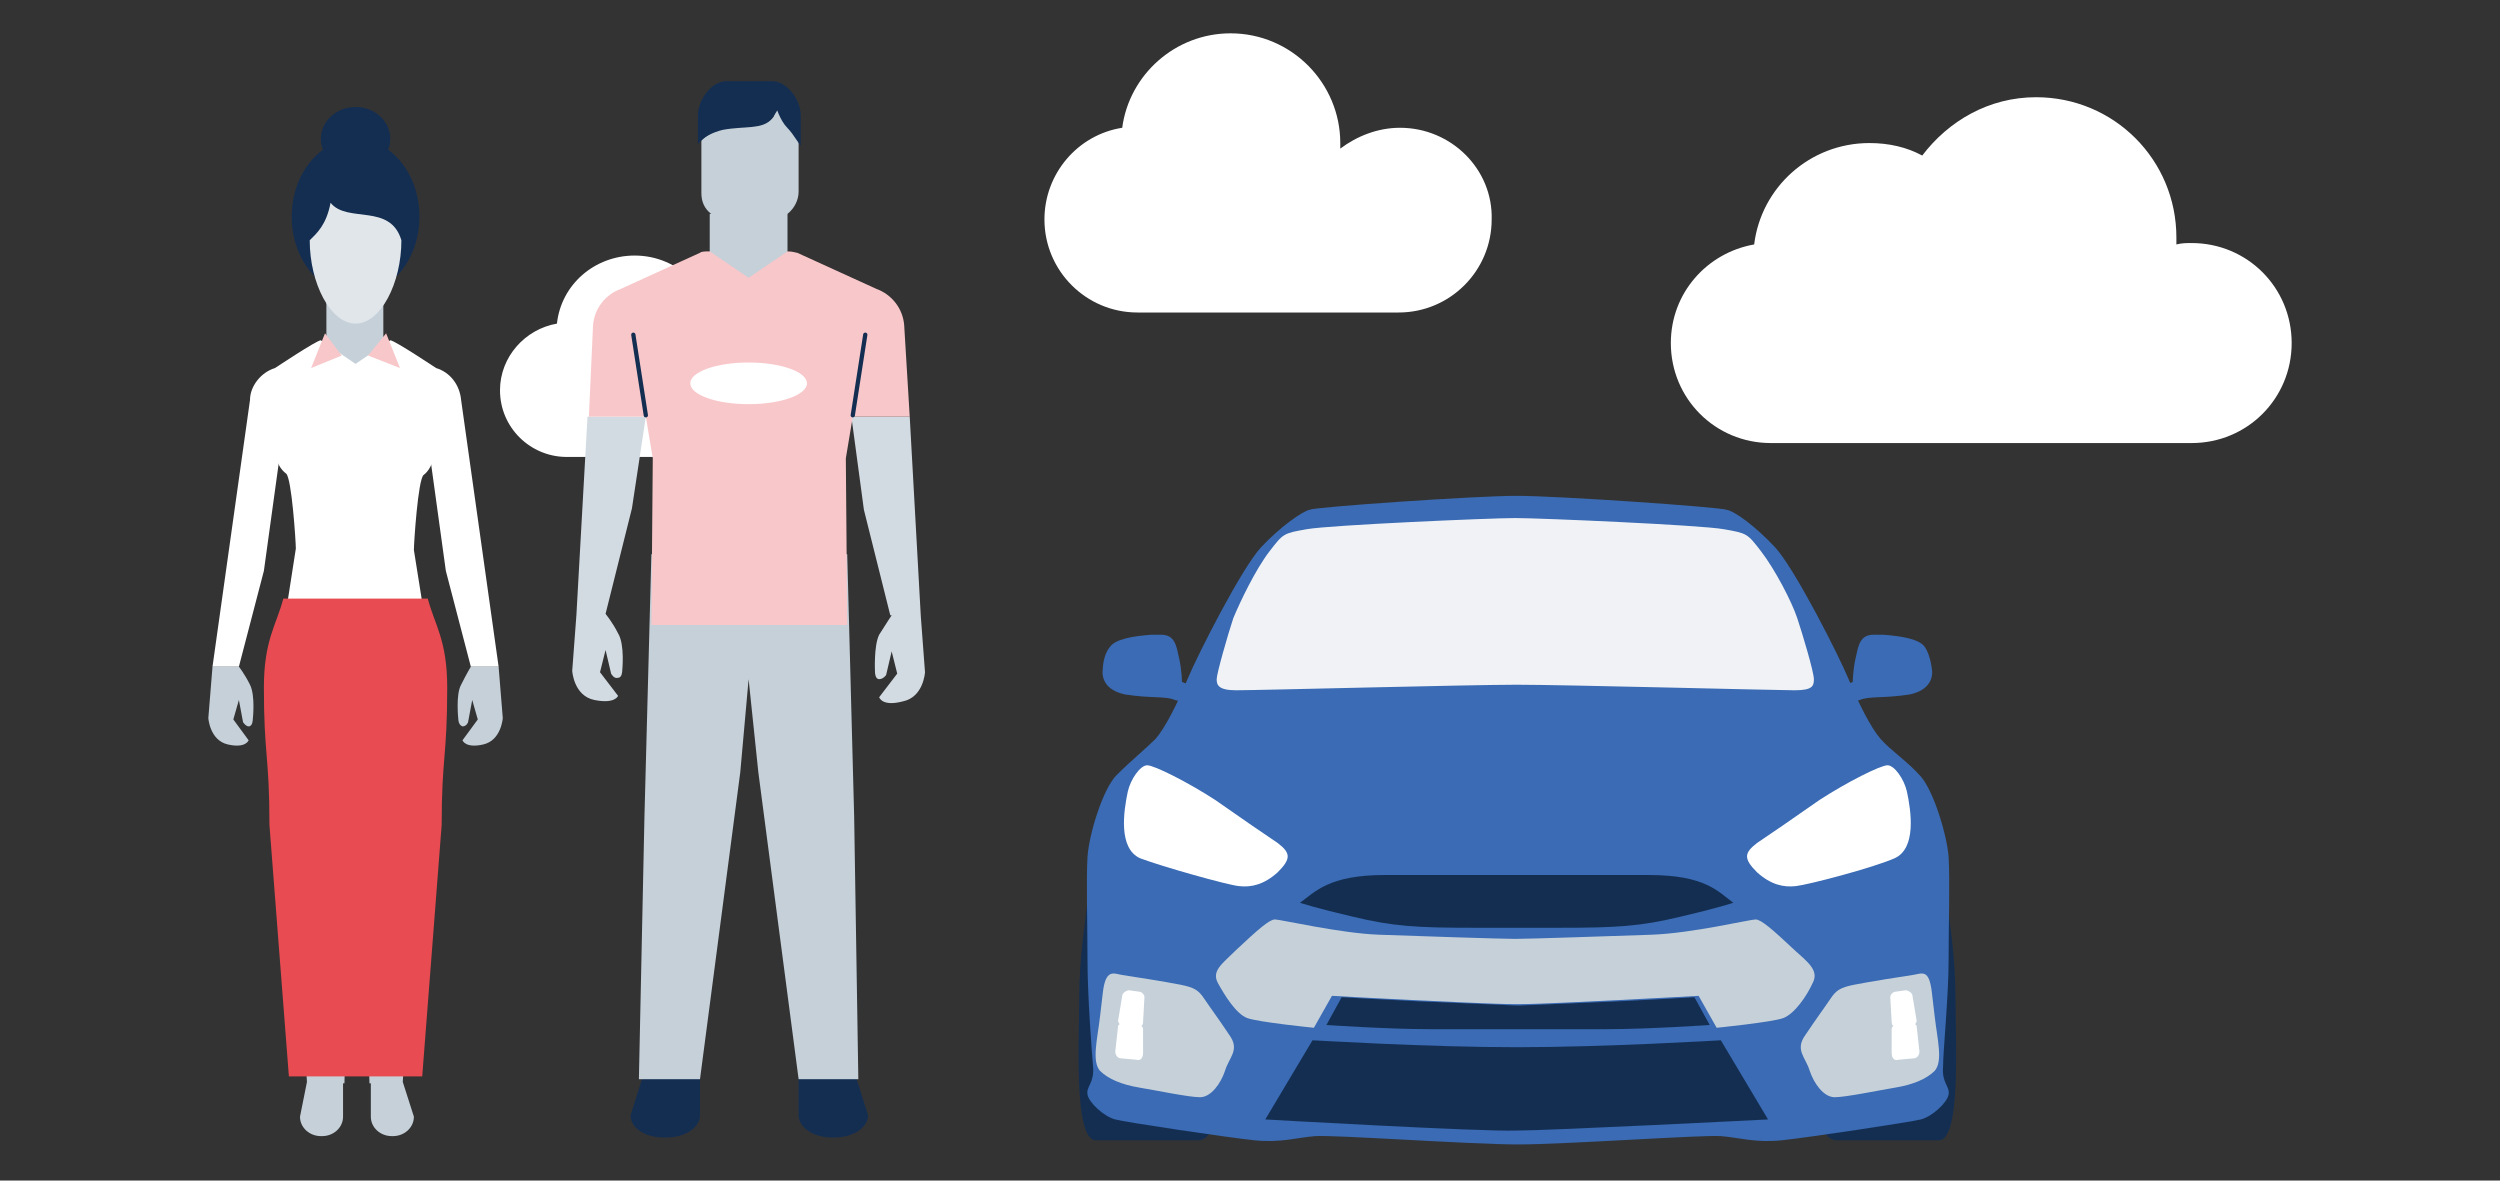 <?xml version="1.0" encoding="utf-8"?>
<!-- Generator: Adobe Illustrator 19.1.0, SVG Export Plug-In . SVG Version: 6.00 Build 0)  -->
<svg version="1.1" xmlns="http://www.w3.org/2000/svg" xmlns:xlink="http://www.w3.org/1999/xlink" x="0px" y="0px"
	 viewBox="0 0 180 85" style="enable-background:new 0 0 180 85;" xml:space="preserve">
<rect x="0" y="0" width="180" height="85" fill="#333333" stroke="none"/>
<g id="BG">
</g>
<g id="Layer_1">
	<g>
		<g>
			<ellipse style="fill:#142E52;" cx="25.6" cy="10" rx="2.5" ry="2.3"/>
			<ellipse style="fill:#142E52;" cx="25.6" cy="15.6" rx="4.6" ry="5.6"/>
			<path style="fill:#C5D0D9;" d="M29,77.9l1-16.9l-0.3-17h-1.9h-1.7h-1.1h-1.7h-1.9l-0.3,17l1,16.9l-0.5,2.5c0,0.8,0.7,1.4,1.5,1.4
				h0.1c0.8,0,1.5-0.6,1.5-1.4v-2.4h0.1l0.5-19.9l0.4-6l0.4,6l0.5,19.9h0.1v2.4c0,0.8,0.7,1.4,1.5,1.4h0.1c0.8,0,1.5-0.6,1.5-1.4
				L29,77.9z"/>
			<rect x="23.5" y="20.1" style="fill:#C5D0D9;" width="4.1" height="6.4"/>
			<path style="fill:#E1E6EB;" d="M28.9,17.3c0,3.1-1.5,6-3.3,6s-3.3-2.9-3.3-6c0.5-0.5,1.2-1.1,1.5-2.7
				C25,16.1,28.1,14.6,28.9,17.3z"/>
			<path style="fill:#C5D0D9;" d="M15,51.7c0,0,0.1,1.6,1.4,1.9s1.5-0.3,1.5-0.3l-1.1-1.5l0.4-1.4l0.3,1.6c0,0,0.2,0.3,0.4,0.3
				c0.3,0,0.3-0.5,0.3-0.5s0.2-1.7-0.2-2.5c-0.4-0.8-0.8-1.3-0.8-1.3h-1.9L15,51.7z"/>
			<path style="fill:#C5D0D9;" d="M33.9,48L33.9,48c0,0-0.3,0.5-0.7,1.3C32.8,50,33,51.8,33,51.8s0,0.4,0.3,0.5
				c0.3,0,0.4-0.3,0.4-0.3l0.3-1.6l0.4,1.4l-1.1,1.5c0,0,0.2,0.6,1.5,0.3c1.3-0.3,1.4-1.9,1.4-1.9L35.9,48H33.9z"/>
			<path style="fill:#FFFFFF;" d="M33.2,28.8c-0.1-1.1-0.8-2-1.8-2.3c0,0-3-2-3.3-2l-2.5,1.7l-2.5-1.7c-0.3,0-3.3,2-3.3,2
				c-1,0.3-1.8,1.3-1.8,2.3L15.3,48h1.9l1.8-6.9l1.2-8.7h10.7l1.2,8.7l1.8,6.9h2L33.2,28.8z"/>
			<path style="fill:#FFFFFF;" d="M19.9,29.3v3.4c0,0.6,0.3,1.1,0.7,1.4l0,0c0.4,0.3,0.7,4.9,0.7,5.4L20.6,44c0.1,1,1.3,0.5,2.2,0.5
				h5.5c1,0,2.2,0.5,2.2-0.5l-0.7-4.4c0-0.5,0.3-5.1,0.7-5.4l0,0c0.4-0.3,0.7-0.9,0.7-1.4v-3.4"/>
			<g>
				<polygon style="fill:#F8C7CA;" points="23.4,24 24.6,25.6 22.4,26.5 				"/>
				<polygon style="fill:#F8C7CA;" points="27.8,24 26.5,25.6 28.8,26.5 				"/>
			</g>
			<path style="fill:#E84B51;" d="M32.2,49.5c0-3.4-0.9-4.5-1.4-6.4H20.4c-0.5,1.9-1.4,3-1.4,6.4c0,4.9,0.4,4.9,0.4,9.9l1.4,18.1
				h9.6l1.4-18.1C31.8,54.5,32.2,54.5,32.2,49.5z"/>
		</g>
		<g>
			<path style="fill:#142E52;" d="M77.7,72.1c0,2.8-0.4,10,1.2,10c1.6,0,7.3,0,7.3,0s0.7,0.1,1-0.8s-0.4-16-0.4-16s-8.3-2.2-8.5-0.4
				C78.1,66.7,77.7,68.9,77.7,72.1z"/>
			<path style="fill:#142E52;" d="M140.8,72.1c0,2.8,0.4,10-1.2,10s-7.3,0-7.3,0s-0.7,0.1-1-0.8c-0.3-0.8,0.4-16,0.4-16
				s8.3-2.2,8.5-0.4C140.4,66.7,140.8,68.9,140.8,72.1z"/>
			<g>
				<path style="fill:#3A6BB4;" d="M135.6,45.7c1.3,0.1,2.6,0.3,3,0.9s0.5,1.6,0.5,1.6s0.3,1.4-1.6,1.8c-1.9,0.3-2.9,0.1-3.6,0.4
					c-0.7,0.3-1.5-0.9-1.5-0.9l1-0.4c0,0,0-0.8,0.2-1.7c0.2-0.9,0.3-1.7,1.3-1.7C135.9,45.7,135.6,45.7,135.6,45.7z"/>
			</g>
			<path style="fill:#3A6BB4;" d="M82.9,45.7c-1.3,0.1-2.6,0.3-3,0.9c-0.5,0.6-0.5,1.6-0.5,1.6s-0.3,1.4,1.6,1.8
				c1.9,0.3,2.9,0.1,3.6,0.4c0.7,0.3,1.5-0.9,1.5-0.9l-1-0.4c0,0,0-0.8-0.2-1.7s-0.3-1.7-1.3-1.7C82.6,45.7,82.9,45.7,82.9,45.7z"/>
			<path style="fill:#3A6BB4;" d="M109.2,35.7c3,0,14.5,0.8,15.1,1c0.6,0.1,2.1,1.2,3.5,2.7c1.4,1.5,4.6,7.8,5.3,9.5
				c0.7,1.7,1.6,3.5,2.3,4.3c0.7,0.8,1.9,1.6,2.8,2.6c1,1,2,4.4,2.1,5.9c0.1,1.6,0,4.8,0,7.4c0,2.6-0.4,6.6-0.4,7.7
				c-0.1,1.2,0.5,1.4,0.4,2c-0.1,0.6-1.2,1.6-2,1.8c-0.8,0.2-8.1,1.3-10,1.5c-1.9,0.2-3.1-0.2-4.4-0.3c-1.3-0.1-11.2,0.6-14.6,0.6
				s-13.3-0.7-14.6-0.6c-1.3,0.1-2.5,0.5-4.4,0.3s-9.3-1.3-10-1.5c-0.8-0.2-1.9-1.2-2-1.8c-0.1-0.6,0.5-0.8,0.4-2
				c-0.1-1.2-0.4-5.1-0.4-7.7c0-2.6-0.1-5.8,0-7.4c0.1-1.6,1.1-4.9,2.1-5.9c1-1,2.1-1.9,2.8-2.6c0.7-0.8,1.6-2.6,2.3-4.3
				c0.7-1.7,3.9-8,5.3-9.5s3-2.6,3.5-2.7C94.7,36.5,106.2,35.7,109.2,35.7z"/>
			<path style="fill:#C5D0D9;" d="M79.2,73.2c-0.2,1.7-0.6,3.2,0,3.9c0.6,0.6,1.6,1,2.8,1.2c1.2,0.2,3.6,0.7,4.4,0.7
				c0.8,0,1.5-1,1.8-1.9c0.3-1,1.1-1.5,0.3-2.6c-0.8-1.2-1.4-2-1.8-2.6s-0.7-0.8-1.7-1c-1-0.2-3.5-0.6-4.2-0.7
				c-0.6-0.1-1.2-0.5-1.4,1.3C79.2,73.2,79.2,73.2,79.2,73.2z"/>
			<path style="fill:#FFFFFF;" d="M81.2,57c-0.3,1.4-0.7,4.1,0.9,4.8c1.6,0.6,6.2,1.9,7.1,2s1.8-0.1,2.8-1c1-1,0.9-1.4,0-2.1
				c-0.9-0.6-2.5-1.7-4.5-3.1c-2-1.3-4.4-2.5-4.9-2.5S81.4,56.1,81.2,57z"/>
			<path style="fill:#FFFFFF;" d="M82,73.9l-1.2-0.1c-0.2,0-0.3-0.2-0.3-0.3l0.3-1.8c0-0.2,0.3-0.4,0.5-0.4l0.7,0.1
				c0.2,0,0.4,0.2,0.4,0.4l-0.1,1.8C82.3,73.8,82.2,73.9,82,73.9z"/>
			<path style="fill:#FFFFFF;" d="M81.8,76.3l-1.1-0.1c-0.2,0-0.4-0.2-0.4-0.5l0.2-1.8c0-0.1,0.1-0.2,0.3-0.2l1.2,0.1
				c0.1,0,0.3,0.1,0.3,0.3v1.7C82.3,76.2,82.1,76.4,81.8,76.3z"/>
			<path style="fill:#C5D0D9;" d="M139.3,73.2c0.2,1.7,0.6,3.2,0,3.9c-0.6,0.6-1.6,1-2.8,1.2c-1.2,0.2-3.6,0.7-4.4,0.7
				s-1.5-1-1.8-1.9c-0.3-1-1.1-1.5-0.3-2.6c0.8-1.2,1.4-2,1.8-2.6s0.7-0.8,1.7-1s3.5-0.6,4.2-0.7s1.2-0.5,1.4,1.3
				C139.3,73.2,139.3,73.2,139.3,73.2z"/>
			<path style="fill:#F0F2F5;" d="M109.2,49.3c3.4,0,18.7,0.4,20,0.4c1.3,0,1.4-0.3,1.4-0.8s-0.8-3.2-1.2-4.4
				c-0.4-1.2-1.6-3.5-2.6-4.8c-1-1.3-1-1.3-2.7-1.6c-1.7-0.3-13.2-0.8-15-0.8s-13.3,0.5-15,0.8c-1.7,0.3-1.7,0.3-2.7,1.6
				c-1,1.3-2.1,3.6-2.6,4.8c-0.4,1.2-1.2,4-1.2,4.4s0.1,0.8,1.4,0.8C90.6,49.7,105.9,49.3,109.2,49.3z"/>
			<path style="fill:#FFFFFF;" d="M137.3,57c0.3,1.4,0.7,4.1-0.9,4.8s-6.2,1.9-7.1,2s-1.8-0.1-2.8-1c-1-1-0.9-1.4,0-2.1
				c0.9-0.6,2.5-1.7,4.5-3.1c2-1.3,4.4-2.5,4.9-2.5S137.1,56.1,137.3,57z"/>
			<path style="fill:#142E52;" d="M109.2,75.4c6.4,0,14.7-0.5,14.7-0.5l3.4,5.7c0,0-15.7,0.8-18.1,0.8c-2.4,0.1-18.1-0.8-18.1-0.8
				l3.4-5.7C94.6,74.9,102.8,75.4,109.2,75.4z"/>
			<path style="fill:#142E52;" d="M109.2,66.8c0,0,1,0,3.1,0c4.1,0,5.8-0.1,8.7-0.8c2.6-0.6,3.8-1,3.8-1c-1.1-0.8-2-2-6.1-2
				c-4,0-9.5,0-9.5,0s-5.5,0-9.5,0c-4,0-5,1.2-6.1,2c0,0,1.2,0.4,3.8,1c2.9,0.7,4.6,0.8,8.7,0.8C108.3,66.8,109.2,66.8,109.2,66.8z"
				/>
			<path style="fill:#FFFFFF;" d="M136.5,73.9l1.2-0.1c0.2,0,0.3-0.2,0.3-0.3l-0.3-1.8c0-0.2-0.3-0.4-0.5-0.4l-0.7,0.1
				c-0.2,0-0.4,0.2-0.4,0.4l0.1,1.8C136.2,73.8,136.3,73.9,136.5,73.9z"/>
			<path style="fill:#FFFFFF;" d="M136.7,76.3l1.1-0.1c0.2,0,0.4-0.2,0.4-0.5l-0.2-1.8c0-0.1-0.1-0.2-0.3-0.2l-1.2,0.1
				c-0.1,0-0.3,0.1-0.3,0.3v1.7C136.2,76.2,136.4,76.4,136.7,76.3z"/>
			<path style="fill:#142E52;" d="M109.2,74.1c0,0,3.5,0,6.5,0c3,0,7.4-0.3,7.4-0.3l-1.1-2c0,0-3.4,0.2-5.6,0.3
				c-2.2,0.1-7.1,0.3-7.1,0.3s-4.9-0.2-7.1-0.3c-2.2-0.1-5.6-0.3-5.6-0.3l-1.1,2c0,0,4.4,0.3,7.4,0.3
				C105.8,74.1,109.2,74.1,109.2,74.1z"/>
			<path style="fill:#C5D0D9;" d="M109.2,72.3c1.7,0,5.2-0.2,7.4-0.3c2.1-0.1,5.7-0.3,5.7-0.3l1.3,2.3c0,0,4-0.4,4.8-0.7
				c0.8-0.3,1.7-1.6,2.1-2.5c0.5-0.9-0.3-1.5-1.3-2.4c-1.6-1.5-2.4-2.2-2.8-2.2s-4.6,1-7.5,1.1s-8.8,0.3-9.8,0.3s-7-0.2-9.8-0.3
				c-2.8-0.1-7.1-1.1-7.5-1.1c-0.4,0-1.2,0.7-2.8,2.2c-1,1-1.8,1.5-1.3,2.4c0.5,0.9,1.3,2.2,2.1,2.5c0.8,0.3,4.8,0.7,4.8,0.7
				l1.3-2.3c0,0,3.6,0.2,5.7,0.3C104,72.1,107.5,72.3,109.2,72.3z"/>
			<ellipse style="fill:#3A6BB4;" cx="109.2" cy="60.7" rx="2.2" ry="0.7"/>
		</g>
		<path style="fill:#FFFFFF;" d="M100.8,9.2c-1.6,0-3.1,0.6-4.3,1.5c0-0.1,0-0.3,0-0.4c0-4.3-3.5-7.9-7.9-7.9c-4,0-7.3,3-7.8,6.8
			c-3.2,0.5-5.6,3.3-5.6,6.6c0,3.7,3,6.7,6.7,6.7h18.8c3.7,0,6.7-3,6.7-6.7C107.5,12.2,104.5,9.2,100.8,9.2z"/>
		<path style="fill:#FFFFFF;" d="M54.5,23.3c-1.2,0-2.2,0.4-3.1,1.1c0-0.1,0-0.2,0-0.3c0-3.1-2.5-5.7-5.7-5.7
			c-2.9,0-5.3,2.1-5.6,4.9c-2.3,0.4-4.1,2.4-4.1,4.8c0,2.7,2.2,4.8,4.8,4.8h13.6c2.7,0,4.8-2.2,4.8-4.8S57.2,23.3,54.5,23.3z"/>
		<path style="fill:#FFFFFF;" d="M157.8,17.5c-0.4,0-0.7,0-1.1,0.1c0-0.2,0-0.3,0-0.5c0-5.6-4.5-10.1-10.1-10.1
			c-3.4,0-6.3,1.7-8.2,4.2c-1.1-0.6-2.4-0.9-3.8-0.9c-4.3,0-7.8,3.2-8.3,7.3c-3.4,0.6-6,3.5-6,7.1c0,4,3.2,7.2,7.2,7.2h30.3
			c4,0,7.2-3.2,7.2-7.2S161.8,17.5,157.8,17.5z"/>
		<g>
			<path style="fill:#C5D0D9;" d="M56.7,15.4l-1.6,1.3c-0.7,0.5-1.6,0.5-2.3,0l-1.6-1.3l0,0l0,0c-0.5-0.4-0.7-0.9-0.7-1.5v-3.8
				c0.3-0.3,0.9-0.7,1.7-0.9c1.6-0.3,2.9,0,3.5-0.8C56,7.6,56,7.6,56,7.6s0.3,1,0.8,1.5c0.2,0.2,0.5,0.6,0.7,0.9v3.8
				C57.5,14.4,57.2,15,56.7,15.4"/>
			<path style="fill:#142E52;" d="M60.1,81.9h-0.2c-1.3,0-2.4-0.7-2.4-1.6v-3.8c0-0.9,1.1-1.6,2.4-1.6h0.2c1.3,0,1.2,0.7,1.2,1.6
				l1.2,3.8C62.5,81.2,61.4,81.9,60.1,81.9z"/>
			<path style="fill:#142E52;" d="M47.8,81.9H48c1.3,0,2.4-0.7,2.4-1.6v-3.8c0-0.9-1.1-1.6-2.4-1.6h-0.2c-1.3,0-1.2,0.7-1.2,1.6
				l-1.2,3.8C45.4,81.2,46.4,81.9,47.8,81.9z"/>
			<polygon style="fill:#C5D0D9;" points="61.5,58.8 61,39.9 57.8,39.9 54.8,39.9 53,39.9 50.1,39.9 46.9,39.9 46.4,58.8 46,77.7 
				50.4,77.7 53.3,55.6 53.9,48.9 54.6,55.6 57.5,77.7 61.8,77.7 			"/>
			<polyline style="fill:#C5D0D9;" points="51.1,15.4 51.1,20.1 56.7,20.1 56.7,15.4 56.8,15.4 			"/>
			<path style="fill:#D3DBE2;" d="M46.5,30h-4.2l-0.8,14.3l0,0l-0.3,4c0,0,0.1,1.8,1.6,2.1c1.5,0.3,1.7-0.3,1.7-0.3l-1.3-1.7
				l0.4-1.6l0.4,1.7c0,0,0.2,0.4,0.5,0.3c0.3,0,0.3-0.5,0.3-0.5s0.2-1.9-0.3-2.7c-0.4-0.8-0.9-1.4-0.9-1.4l0,0l1.9-7.6L46.5,30z"/>
			<path style="fill:#D3DBE2;" d="M66.3,44.4L66.3,44.4L65.5,30h-4.2l0.9,6.7l1.9,7.6l0,0l0.1,0c0,0-0.4,0.6-0.9,1.4
				c-0.4,0.8-0.3,2.7-0.3,2.7s0,0.5,0.3,0.5c0.3,0,0.5-0.3,0.5-0.3l0.4-1.7l0.4,1.6l-1.3,1.7c0,0,0.2,0.7,1.7,0.3
				c1.5-0.3,1.6-2.1,1.6-2.1L66.3,44.4z"/>
			<path style="fill:#142E52;stroke:#142E52;stroke-width:0.308;stroke-miterlimit:10;" d="M52,9.2c1.6-0.3,2.9,0,3.5-0.8
				C56,7.6,56,7.6,56,7.6s0.3,1,0.8,1.5c0.2,0.2,0.5,0.6,0.7,0.9V8.3c0-1-0.9-2.3-1.9-2.3h-3.3c-1,0-1.9,1.3-1.9,2.3v1.7
				C50.7,9.7,51.2,9.4,52,9.2z"/>
			<g style="display:none;">
				
					<line style="display:inline;fill:none;stroke:#1B5178;stroke-width:0.308;stroke-linecap:round;stroke-linejoin:round;stroke-miterlimit:10;" x1="51.9" y1="11.6" x2="52.8" y2="11.6"/>
				
					<line style="display:inline;fill:none;stroke:#1B5178;stroke-width:0.308;stroke-linecap:round;stroke-linejoin:round;stroke-miterlimit:10;" x1="55" y1="11.6" x2="56" y2="11.6"/>
				
					<line style="display:inline;fill:none;stroke:#1B5178;stroke-width:0.308;stroke-linecap:round;stroke-linejoin:round;stroke-miterlimit:10;" x1="53.3" y1="13.2" x2="54.6" y2="13.2"/>
				
					<polyline style="display:inline;fill:none;stroke:#1B5178;stroke-width:0.308;stroke-linecap:round;stroke-linejoin:round;stroke-miterlimit:10;" points="
					54.9,14.4 54.9,14.6 52.9,14.6 52.9,14.4 				"/>
			</g>
			<path style="fill:#F8C7CA;" d="M61.4,30h4.1l-0.4-6.6c-0.1-1.2-0.9-2.2-2-2.6l-5.7-2.6c-0.1,0-0.3-0.1-0.7-0.1l-2.8,1.9l-2.8-1.9
				c-0.3,0-0.6,0-0.7,0.1l-5.7,2.6c-1.1,0.4-1.9,1.4-2,2.6L42.4,30h4.1L47,33l-0.1,12H61l-0.1-12L61.4,30z"/>
			
				<line style="fill:#FFFFFF;stroke:#142E52;stroke-width:0.308;stroke-linecap:round;stroke-linejoin:round;stroke-miterlimit:10;" x1="61.4" y1="29.9" x2="62.3" y2="24.1"/>
			
				<line style="fill:#FFFFFF;stroke:#142E52;stroke-width:0.308;stroke-linecap:round;stroke-linejoin:round;stroke-miterlimit:10;" x1="45.6" y1="24.1" x2="46.5" y2="29.9"/>
			<g>
				<ellipse style="fill:#FFFFFF;" cx="53.9" cy="27.6" rx="4.2" ry="1.5"/>
			</g>
		</g>
	</g>
</g>
<g id="_x31_7_col_GUIDES" style="display:none;">
</g>
</svg>
